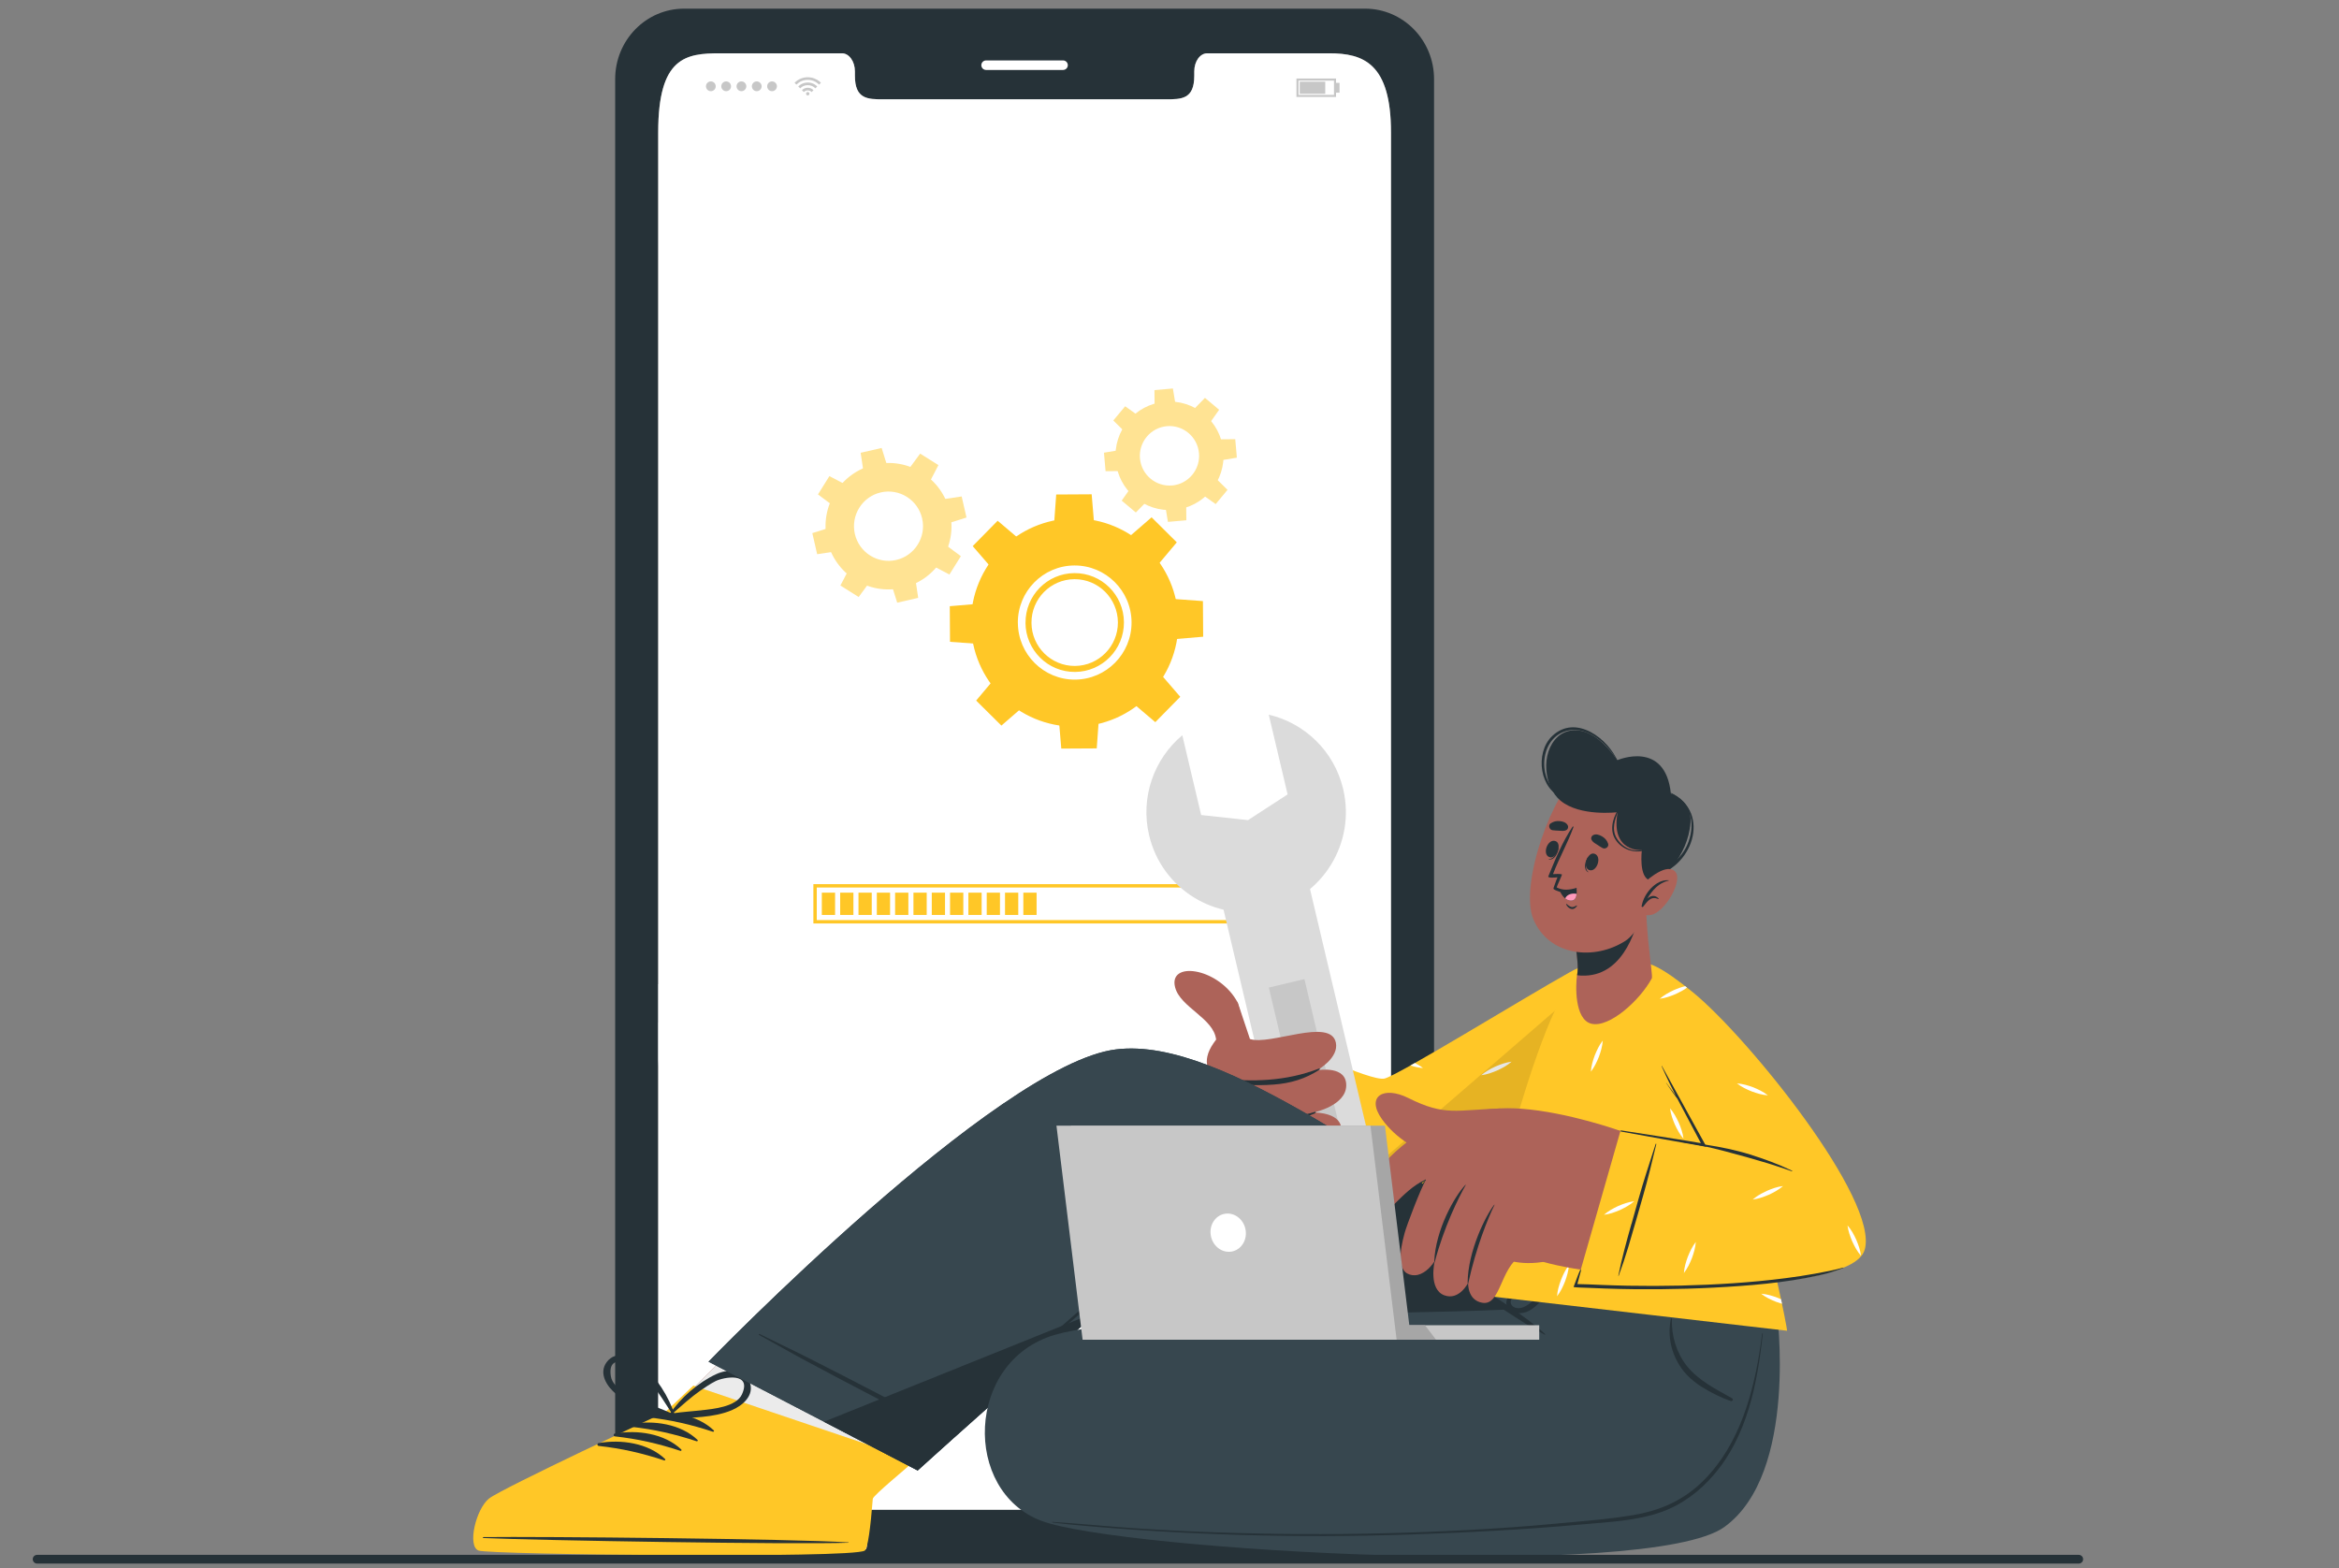 <svg width="346" height="232" viewBox="0 0 346 232" fill="none" xmlns="http://www.w3.org/2000/svg">
<rect x="0" y="0" width="346" height="232" fill="#808080" stroke="none"/>
<g clip-path="url(#clip0_7466_43704)">
<g clip-path="url(#clip1_7466_43704)">
<path d="M106.482 230.281H108.854L101.959 145.613H95.916L106.482 230.281Z" fill="#EBEBEB"/>
<path d="M95.916 145.613L96.625 151.278H102.418L101.959 145.613H95.916Z" fill="#C7C7C7"/>
<path d="M201.932 1.281H101.19C95.565 1.281 91 5.941 91 11.701V219.862C91 225.61 95.565 230.281 101.19 230.281H201.932C207.563 230.281 212.134 225.61 212.134 219.862V11.701C212.134 5.941 207.563 1.281 201.932 1.281ZM205.764 213.426C205.764 218.905 201.676 223.337 196.634 223.337H106.506C101.453 223.337 97.365 218.905 97.365 213.426V19.59C97.365 8.429 101.453 7.885 106.506 7.885H124.557C125.605 7.885 126.464 9.081 126.464 10.565V11.204C126.464 14.68 128.359 14.692 130.689 14.692H172.439C174.787 14.692 176.664 14.68 176.664 11.204V10.565C176.664 9.081 177.511 7.885 178.577 7.885H196.634C201.676 7.885 205.764 9.368 205.764 19.59V213.426Z" fill="#263238"/>
<path d="M157.255 10.349H145.867C145.48 10.349 145.164 10.032 145.164 9.643C145.164 9.255 145.48 8.938 145.867 8.938H157.255C157.643 8.938 157.959 9.255 157.959 9.643C157.959 10.032 157.643 10.349 157.255 10.349Z" fill="white"/>
<path d="M205.764 19.59V213.426C205.764 218.905 201.676 223.337 196.635 223.337H106.507C101.453 223.337 97.365 218.905 97.365 213.426V19.59C97.365 8.429 101.453 7.885 106.507 7.885H124.557C125.606 7.885 126.464 9.081 126.464 10.565V11.204C126.464 14.68 128.359 14.692 130.689 14.692H172.44C174.788 14.692 176.665 14.68 176.665 11.204V10.565C176.665 9.081 177.511 7.885 178.578 7.885H196.635C201.676 7.885 205.764 9.368 205.764 19.59Z" fill="white"/>
<path d="M121.44 12.239C121.381 12.299 121.321 12.353 121.268 12.413C121.232 12.448 121.202 12.478 121.166 12.514C120.696 12.06 120.141 11.815 119.486 11.815C118.83 11.815 118.276 12.06 117.805 12.514C117.775 12.484 117.746 12.448 117.71 12.419C117.65 12.359 117.597 12.305 117.537 12.245C117.537 12.245 117.543 12.233 117.549 12.233C117.621 12.167 117.692 12.102 117.77 12.036C117.924 11.904 118.097 11.796 118.282 11.707C118.497 11.599 118.723 11.521 118.955 11.479C119.069 11.461 119.182 11.45 119.295 11.432C119.331 11.432 119.581 11.432 119.593 11.432C119.671 11.432 119.748 11.444 119.825 11.45C120.04 11.473 120.243 11.521 120.445 11.599C120.588 11.653 120.731 11.719 120.862 11.796C121.005 11.88 121.137 11.97 121.262 12.078C121.327 12.132 121.387 12.191 121.446 12.245L121.44 12.239Z" fill="#C7C7C7"/>
<path d="M118.36 13.065C118.271 12.975 118.175 12.885 118.086 12.79C118.402 12.478 118.771 12.281 119.206 12.227C119.856 12.137 120.416 12.335 120.893 12.79C120.797 12.885 120.708 12.975 120.619 13.065C120.309 12.759 119.933 12.598 119.492 12.598C119.051 12.598 118.676 12.759 118.366 13.065H118.36Z" fill="#C7C7C7"/>
<path d="M120.337 13.339C120.248 13.429 120.152 13.525 120.063 13.615C119.902 13.459 119.711 13.375 119.485 13.375C119.259 13.375 119.068 13.459 118.907 13.615C118.818 13.525 118.722 13.429 118.633 13.339C119.068 12.879 119.854 12.843 120.337 13.339Z" fill="#C7C7C7"/>
<path d="M119.737 13.867C119.737 14.004 119.624 14.118 119.487 14.118C119.35 14.118 119.236 14.004 119.236 13.867C119.236 13.729 119.35 13.615 119.487 13.615C119.624 13.615 119.737 13.729 119.737 13.867Z" fill="#C7C7C7"/>
<path d="M104.432 12.766C104.432 12.365 104.753 12.042 105.153 12.042C105.552 12.042 105.874 12.365 105.874 12.766C105.874 13.166 105.552 13.489 105.153 13.489C104.753 13.489 104.432 13.166 104.432 12.766Z" fill="#C7C7C7"/>
<path d="M106.697 12.766C106.697 12.365 107.019 12.042 107.418 12.042C107.818 12.042 108.139 12.365 108.139 12.766C108.139 13.166 107.818 13.489 107.418 13.489C107.019 13.489 106.697 13.166 106.697 12.766Z" fill="#C7C7C7"/>
<path d="M108.955 12.766C108.955 12.365 109.277 12.042 109.676 12.042C110.075 12.042 110.397 12.365 110.397 12.766C110.397 13.166 110.075 13.489 109.676 13.489C109.277 13.489 108.955 13.166 108.955 12.766Z" fill="#C7C7C7"/>
<path d="M111.221 12.766C111.221 12.365 111.543 12.042 111.942 12.042C112.341 12.042 112.663 12.365 112.663 12.766C112.663 13.166 112.341 13.489 111.942 13.489C111.543 13.489 111.221 13.166 111.221 12.766Z" fill="#C7C7C7"/>
<path d="M113.484 12.766C113.484 12.365 113.806 12.042 114.205 12.042C114.605 12.042 114.927 12.365 114.927 12.766C114.927 13.166 114.605 13.489 114.205 13.489C113.806 13.489 113.484 13.166 113.484 12.766Z" fill="#C7C7C7"/>
<path d="M197.635 14.345H191.777V11.617H197.635V14.345ZM192.087 14.04H197.331V11.928H192.087V14.04Z" fill="#C7C7C7"/>
<path d="M196.038 12.084H192.266V13.878H196.038V12.084Z" fill="#C7C7C7"/>
<path d="M198.153 12.257H197.635V13.71H198.153V12.257Z" fill="#C7C7C7"/>
<path d="M111.172 212.863H110.642V215.31H109.652V214.065H107.9V215.31H106.911V212.863H106.381L108.776 210.381L111.172 212.863Z" fill="#EBEBEB"/>
<path d="M196.974 210.381H191.199V211.206H196.974V210.381Z" fill="#EBEBEB"/>
<path d="M196.974 212.427H191.199V213.258H196.974V212.427Z" fill="#EBEBEB"/>
<path d="M196.974 214.479H191.199V215.31H196.974V214.479Z" fill="#EBEBEB"/>
<path d="M153.375 212.929L151.731 214.688L150.092 212.929L150.378 212.654L151.731 214.108L153.083 212.654L153.375 212.929Z" fill="#EBEBEB"/>
<path d="M151.732 216.506C150.087 216.506 148.746 215.16 148.746 213.509C148.746 211.859 150.087 210.513 151.732 210.513C153.376 210.513 154.717 211.859 154.717 213.509C154.717 215.16 153.376 216.506 151.732 216.506ZM151.732 210.913C150.301 210.913 149.145 212.08 149.145 213.509C149.145 214.939 150.307 216.105 151.732 216.105C153.156 216.105 154.318 214.939 154.318 213.509C154.318 212.08 153.156 210.913 151.732 210.913Z" fill="#EBEBEB"/>
<path d="M159.02 99.401C163.042 99.377 166.278 96.088 166.26 92.05C166.237 88.007 162.959 84.759 158.937 84.783C154.92 84.806 151.684 88.096 151.708 92.134C151.732 96.165 155.009 99.425 159.026 99.401H159.02ZM152.584 92.134C152.56 88.587 155.409 85.698 158.937 85.68C162.464 85.662 165.343 88.515 165.367 92.062C165.384 95.603 162.542 98.492 159.008 98.516C155.48 98.534 152.602 95.681 152.584 92.14V92.134ZM159.02 99.401C163.042 99.377 166.278 96.088 166.26 92.05C166.237 88.007 162.959 84.759 158.937 84.783C154.92 84.806 151.684 88.096 151.708 92.134C151.732 96.165 155.009 99.425 159.026 99.401H159.02ZM152.584 92.134C152.56 88.587 155.409 85.698 158.937 85.68C162.464 85.662 165.343 88.515 165.367 92.062C165.384 95.603 162.542 98.492 159.008 98.516C155.48 98.534 152.602 95.681 152.584 92.14V92.134ZM159.02 99.401C163.042 99.377 166.278 96.088 166.26 92.05C166.237 88.007 162.959 84.759 158.937 84.783C154.92 84.806 151.684 88.096 151.708 92.134C151.732 96.165 155.009 99.425 159.026 99.401H159.02ZM152.584 92.134C152.56 88.587 155.409 85.698 158.937 85.68C162.464 85.662 165.343 88.515 165.367 92.062C165.384 95.603 162.542 98.492 159.008 98.516C155.48 98.534 152.602 95.681 152.584 92.14V92.134ZM159.062 107.494C167.542 107.44 174.365 100.502 174.317 92.002C174.264 83.497 167.357 76.642 158.883 76.69C150.415 76.743 143.579 83.676 143.633 92.182C143.681 100.681 150.594 107.542 159.062 107.494ZM150.564 92.146C150.534 87.486 154.282 83.676 158.925 83.652C163.561 83.622 167.357 87.391 167.387 92.044C167.417 96.704 163.662 100.508 159.026 100.538C154.39 100.562 150.594 96.799 150.57 92.146H150.564ZM151.696 92.134C151.72 96.165 154.997 99.425 159.014 99.401C163.037 99.377 166.272 96.088 166.255 92.05C166.231 88.007 162.953 84.759 158.931 84.783C154.914 84.806 151.678 88.096 151.702 92.134H151.696ZM152.584 92.134C152.56 88.587 155.409 85.698 158.937 85.68C162.464 85.662 165.343 88.515 165.367 92.062C165.384 95.603 162.542 98.492 159.008 98.516C155.48 98.534 152.602 95.681 152.584 92.14V92.134ZM159.02 99.401C163.042 99.377 166.278 96.088 166.26 92.05C166.237 88.007 162.959 84.759 158.937 84.783C154.92 84.806 151.684 88.096 151.708 92.134C151.732 96.165 155.009 99.425 159.026 99.401H159.02ZM152.584 92.134C152.56 88.587 155.409 85.698 158.937 85.68C162.464 85.662 165.343 88.515 165.367 92.062C165.384 95.603 162.542 98.492 159.008 98.516C155.48 98.534 152.602 95.681 152.584 92.14V92.134ZM159.02 99.401C163.042 99.377 166.278 96.088 166.26 92.05C166.237 88.007 162.959 84.759 158.937 84.783C154.92 84.806 151.684 88.096 151.708 92.134C151.732 96.165 155.009 99.425 159.026 99.401H159.02ZM152.584 92.134C152.56 88.587 155.409 85.698 158.937 85.68C162.464 85.662 165.343 88.515 165.367 92.062C165.384 95.603 162.542 98.492 159.008 98.516C155.48 98.534 152.602 95.681 152.584 92.14V92.134Z" fill="#FFC727"/>
<path d="M155.938 77.347L161.837 77.311L161.486 73.124L156.241 73.154L155.938 77.347Z" fill="#FFC727"/>
<path d="M167.178 79.28L171.379 83.443L174.079 80.231L170.348 76.528L167.178 79.28Z" fill="#FFC727"/>
<path d="M173.768 88.616L173.803 94.544L177.981 94.191L177.945 88.921L173.768 88.616Z" fill="#FFC727"/>
<path d="M171.849 99.903L167.701 104.114L170.901 106.83L174.59 103.079L171.849 99.903Z" fill="#FFC727"/>
<path d="M162.54 106.519L156.641 106.554L156.992 110.741L162.236 110.712L162.54 106.519Z" fill="#FFC727"/>
<path d="M151.301 104.587L147.1 100.424L144.4 103.636L148.131 107.338L151.301 104.587Z" fill="#FFC727"/>
<path d="M144.711 95.25L144.675 89.322L140.498 89.675L140.534 94.945L144.711 95.25Z" fill="#FFC727"/>
<path d="M146.63 83.963L150.778 79.752L147.577 77.036L143.889 80.787L146.63 83.963Z" fill="#FFC727"/>
<g opacity="0.5">
<path d="M140.515 75.75C139.365 70.714 134.365 67.568 129.347 68.728C124.336 69.882 121.201 74.901 122.357 79.937C123.507 84.968 128.507 88.114 133.519 86.96C138.536 85.799 141.665 80.781 140.515 75.75ZM132.577 82.838C129.836 83.472 127.089 81.744 126.457 78.992C125.825 76.235 127.548 73.477 130.289 72.843C133.036 72.215 135.783 73.938 136.409 76.695C137.041 79.453 135.318 82.204 132.577 82.838Z" fill="#FFC727"/>
<path d="M127.69 69.505L131.176 68.704L130.419 66.269L127.314 66.981L127.69 69.505Z" fill="#FFC727"/>
<path d="M134.604 69.158L137.643 71.066L138.817 68.805L136.117 67.106L134.604 69.158Z" fill="#FFC727"/>
<path d="M139.74 73.818L140.545 77.323L142.97 76.558L142.255 73.441L139.74 73.818Z" fill="#FFC727"/>
<path d="M140.092 80.757L138.191 83.807L140.444 84.992L142.136 82.276L140.092 80.757Z" fill="#FFC727"/>
<path d="M135.449 85.913L131.957 86.721L132.72 89.155L135.825 88.443L135.449 85.913Z" fill="#FFC727"/>
<path d="M128.532 86.266L125.498 84.357L124.318 86.618L127.018 88.317L128.532 86.266Z" fill="#FFC727"/>
<path d="M123.394 81.606L122.595 78.101L120.164 78.866L120.879 81.983L123.394 81.606Z" fill="#FFC727"/>
<path d="M123.042 74.668L124.949 71.617L122.69 70.433L120.998 73.142L123.042 74.668Z" fill="#FFC727"/>
</g>
<g opacity="0.5">
<path d="M180.967 66.724C180.58 62.304 176.7 59.038 172.296 59.433C167.899 59.822 164.645 63.715 165.038 68.136C165.425 72.55 169.305 75.816 173.703 75.427C178.107 75.032 181.355 71.138 180.967 66.724ZM173.387 71.814C170.979 72.03 168.846 70.235 168.632 67.819C168.417 65.402 170.205 63.261 172.612 63.045C175.02 62.836 177.153 64.625 177.362 67.047C177.576 69.464 175.789 71.605 173.381 71.82L173.387 71.814Z" fill="#FFC727"/>
<path d="M170.795 59.905L173.858 59.63L173.501 57.471L170.777 57.71L170.795 59.905Z" fill="#FFC727"/>
<path d="M176.719 60.42L179.079 62.405L180.342 60.617L178.244 58.858L176.719 60.42Z" fill="#FFC727"/>
<path d="M180.539 64.99L180.813 68.064L182.964 67.705L182.726 64.972L180.539 64.99Z" fill="#FFC727"/>
<path d="M180.027 70.935L178.049 73.303L179.831 74.571L181.583 72.466L180.027 70.935Z" fill="#FFC727"/>
<path d="M175.473 74.769L172.41 75.045L172.768 77.204L175.491 76.965L175.473 74.769Z" fill="#FFC727"/>
<path d="M169.551 74.254L167.191 72.269L165.928 74.057L168.019 75.816L169.551 74.254Z" fill="#FFC727"/>
<path d="M165.73 69.685L165.456 66.61L163.305 66.969L163.543 69.703L165.73 69.685Z" fill="#FFC727"/>
<path d="M166.243 63.739L168.221 61.371L166.44 60.102L164.688 62.202L166.243 63.739Z" fill="#FFC727"/>
</g>
<path d="M182.565 131.043H120.57V136.36H182.565V131.043Z" stroke="#FFC727" stroke-width="0.5" stroke-miterlimit="10"/>
<path d="M123.531 132.054H121.57V135.349H123.531V132.054Z" fill="#FFC727"/>
<path d="M126.244 132.054H124.283V135.349H126.244V132.054Z" fill="#FFC727"/>
<path d="M128.955 132.054H126.994V135.349H128.955V132.054Z" fill="#FFC727"/>
<path d="M131.666 132.054H129.705V135.349H131.666V132.054Z" fill="#FFC727"/>
<path d="M134.371 132.054H132.41V135.349H134.371V132.054Z" fill="#FFC727"/>
<path d="M137.084 132.054H135.123V135.349H137.084V132.054Z" fill="#FFC727"/>
<path d="M139.795 132.054H137.834V135.349H139.795V132.054Z" fill="#FFC727"/>
<path d="M142.5 132.054H140.539V135.349H142.5V132.054Z" fill="#FFC727"/>
<path d="M145.211 132.054H143.25V135.349H145.211V132.054Z" fill="#FFC727"/>
<path d="M147.923 132.054H145.963V135.349H147.923V132.054Z" fill="#FFC727"/>
<path d="M150.629 132.054H148.668V135.349H150.629V132.054Z" fill="#FFC727"/>
<path d="M153.34 132.054H151.379V135.349H153.34V132.054Z" fill="#FFC727"/>
<path d="M237.436 149.31C228.247 165.035 213.819 179.086 209.994 180.515C205.828 182.071 190.304 177.297 182.581 174.504C180.054 173.589 185.221 155.722 187.944 154.801C190.668 153.88 202.705 161.213 205.602 160.501C206.513 160.28 222.544 150.895 231.34 144.986C239.54 139.477 240.225 144.537 237.436 149.31Z" fill="#AD6359"/>
<path d="M183.709 177.806L190.675 154.263C190.675 154.263 202.791 160.017 204.799 159.556C206.807 159.096 225.394 147.629 232.164 143.849C238.928 140.069 244.053 142.473 235.459 154.311C226.181 167.087 215.424 179.289 211.217 181.012C205.681 183.279 183.709 177.806 183.709 177.806Z" fill="#FFC727"/>
<path d="M209.995 169.546C209.709 170.318 209.471 171.113 209.411 171.968C209.942 171.287 210.287 170.545 210.591 169.779C210.871 169.008 211.116 168.224 211.169 167.363C210.651 168.045 210.299 168.786 209.995 169.546ZM209.298 157.254C209.077 157.38 208.857 157.499 208.648 157.619C209.244 157.81 209.852 157.954 210.496 158.002C210.114 157.703 209.709 157.463 209.298 157.254ZM199.203 176.766C198.44 176.472 197.654 176.239 196.795 176.173C197.475 176.706 198.214 177.059 198.977 177.364C199.745 177.645 200.526 177.884 201.384 177.944C200.705 177.418 199.966 177.071 199.203 176.766ZM196.271 163.008C195.919 162.266 195.538 161.537 194.978 160.891C195.085 161.74 195.353 162.512 195.681 163.271C196.027 164.019 196.414 164.749 196.974 165.389C196.873 164.539 196.587 163.762 196.271 163.008ZM221.228 157.768C220.489 158.109 219.762 158.498 219.113 159.06C219.965 158.953 220.74 158.672 221.491 158.349C222.23 158.008 222.957 157.625 223.606 157.057C222.754 157.164 221.985 157.445 221.228 157.768ZM186.033 169.947L185.812 170.694C186.45 170.389 187.07 170.036 187.63 169.546C187.07 169.618 186.545 169.761 186.033 169.947Z" fill="white"/>
<path d="M189.394 177.328C189.757 176.544 189.948 175.653 190.216 174.827C190.455 174.08 190.711 173.338 190.937 172.59C191.444 170.957 191.956 169.324 192.451 167.685C192.946 166.052 193.446 164.426 193.929 162.787C194.406 161.16 194.936 159.539 195.323 157.888C195.341 157.822 195.24 157.798 195.216 157.852C194.513 159.401 193.971 161.022 193.411 162.625C192.856 164.204 192.35 165.801 191.855 167.404C191.355 169.037 190.902 170.682 190.461 172.327C190.252 173.123 190.067 173.924 189.877 174.726C189.68 175.569 189.388 176.442 189.311 177.304C189.311 177.351 189.37 177.375 189.394 177.328Z" fill="#263238"/>
<path opacity="0.1" d="M194.619 180.127C200.99 181.275 208.332 182.196 211.216 181.012C215.423 179.289 226.18 167.099 235.458 154.311C240.917 146.786 240.839 143.078 238.319 142.336L194.613 180.121L194.619 180.127Z" fill="black"/>
<path d="M198.69 116.724C197.355 111.071 192.951 106.956 187.683 105.724L190.472 117.519L184.614 121.323L177.683 120.57L174.894 108.768C170.729 112.255 168.649 117.92 169.984 123.566C171.861 131.522 179.817 136.444 187.743 134.554C195.668 132.67 200.573 124.679 198.69 116.73V116.724Z" fill="#DBDBDB"/>
<path d="M189.549 206.379C190.884 212.032 195.288 216.147 200.556 217.379L197.767 205.584L203.625 201.78L210.555 202.533L213.344 214.335C217.51 210.847 219.59 205.183 218.255 199.536C216.378 191.581 208.422 186.658 200.496 188.549C192.57 190.433 187.666 198.424 189.549 206.373V206.379Z" fill="#DBDBDB"/>
<path d="M191.85 123.334L179.059 126.381L195.628 196.463L208.419 193.416L191.85 123.334Z" fill="#DBDBDB"/>
<path d="M192.96 144.839L187.695 146.093L194.519 174.953L199.784 173.699L192.96 144.839Z" fill="#C7C7C7"/>
<path d="M195.276 173.577C196.498 171.298 193.119 171.155 193.119 171.155C193.119 171.155 198.029 170.18 198.381 167.339C198.714 164.599 194.626 164.575 194.334 164.569C194.591 164.515 199.084 163.504 199.144 160.609C199.209 157.607 195.103 158.289 194.835 158.33C195.061 158.205 198.059 156.458 197.612 154.251C196.837 150.459 187.857 154.718 184.901 153.701L183.048 148.168C182.797 149.269 182.672 150.381 181.2 152.17C179.824 153.838 178.894 154.945 178.602 156.273C178.125 158.45 179.877 159.407 179.877 159.407C179.877 159.407 177.321 160.394 177.201 162.667C177.142 163.833 178.954 164.97 178.954 164.97C178.954 164.97 176.939 165.843 176.957 167.877C176.969 169.498 178.781 170.383 178.781 170.383C178.781 170.383 177.237 172.124 177.78 173.775C178.87 177.106 192.642 178.452 195.264 173.571L195.276 173.577Z" fill="#AD6359"/>
<path d="M184.285 152.504L183.076 148.293C182.998 148.15 182.915 148 182.831 147.863C179.905 143.089 172.808 142.18 173.833 146.068C174.607 149.029 179.536 150.626 179.893 153.772H179.899L184.285 152.504Z" fill="#AD6359"/>
<path d="M179.054 170.575C179.006 170.569 178.988 170.628 179.036 170.646C183.458 172.196 188.791 172.543 193.302 171.191C193.451 171.149 193.445 170.886 193.273 170.904C188.35 171.406 183.946 171.46 179.054 170.581V170.575Z" fill="#263238"/>
<path d="M178.886 165C178.833 164.988 178.815 165.078 178.868 165.096C183.433 166.669 189.452 166.89 194.47 164.719C194.643 164.647 194.72 164.402 194.517 164.474C191.067 165.67 183.284 165.814 178.88 165H178.886Z" fill="#263238"/>
<path d="M195.139 158.067C190.246 159.969 185.234 160.101 180.068 159.497C180.002 159.491 179.996 159.586 180.05 159.604C182.493 160.591 185.83 160.633 188.423 160.442C190.908 160.262 193.113 159.598 195.198 158.234C195.282 158.181 195.234 158.025 195.133 158.061L195.139 158.067Z" fill="#263238"/>
<path d="M74.267 228.69C75.995 229.354 126.148 230.269 128.109 229.145C128.323 229.019 128.264 226.794 129.003 221.052C129.039 220.777 130.183 219.712 131.971 218.211C138.681 212.564 154.437 200.673 154.437 200.673L129.408 178.847L105.154 202.778L98.843 208.999C98.843 208.999 78.349 220.107 76.323 221.572C74.309 223.044 72.539 228.032 74.267 228.696V228.69Z" fill="#AD6359"/>
<path d="M74.266 228.69C75.994 229.36 126.147 230.275 128.108 229.151C128.322 229.025 128.263 226.806 129.002 221.052C129.037 220.777 130.182 219.718 131.969 218.205C134.299 216.243 135.408 215.346 138.882 212.636L107.06 200.895L105.153 202.779L98.848 208.999C98.848 208.999 78.354 220.101 76.328 221.572C74.313 223.044 72.538 228.026 74.266 228.69Z" fill="#EBEBEB"/>
<path d="M70.81 229.384C72.55 229.994 125.987 230.58 127.911 229.39C128.364 229.109 128.776 225.998 129.109 221.728C129.151 221.195 134.562 216.847 135.307 216.045L102.561 204.974L98.425 208.88C98.425 208.88 74.326 220.137 72.359 221.668C70.398 223.199 69.07 228.774 70.81 229.384Z" fill="#FFC727"/>
<path d="M71.548 227.386C79.945 227.279 117.184 227.638 125.491 228.17C125.557 228.17 125.557 228.218 125.491 228.224C117.172 228.511 79.939 227.883 71.548 227.524C71.369 227.518 71.375 227.386 71.548 227.386Z" fill="#263238"/>
<path d="M95.756 209.239C99.063 208.659 103.098 209.215 105.595 211.608C105.69 211.703 105.559 211.835 105.452 211.799C102.204 210.728 99.171 210.035 95.762 209.658C95.523 209.634 95.517 209.281 95.756 209.239Z" fill="#263238"/>
<path d="M93.354 210.65C96.661 210.07 100.695 210.626 103.192 213.019C103.288 213.115 103.157 213.246 103.049 213.21C99.802 212.14 96.768 211.446 93.359 211.069C93.121 211.045 93.115 210.692 93.354 210.65Z" fill="#263238"/>
<path d="M90.951 212.068C94.259 211.488 98.293 212.044 100.79 214.437C100.885 214.533 100.754 214.664 100.647 214.628C97.399 213.558 94.366 212.864 90.957 212.487C90.719 212.463 90.713 212.11 90.951 212.068Z" fill="#263238"/>
<path d="M88.551 213.479C91.858 212.899 95.893 213.455 98.39 215.848C98.485 215.944 98.354 216.075 98.247 216.039C94.999 214.969 91.966 214.275 88.557 213.898C88.318 213.874 88.312 213.521 88.551 213.479Z" fill="#263238"/>
<path d="M91.167 206.242C93.48 208.091 96.513 208.874 99.23 209.921C99.51 210.029 99.743 209.765 99.755 209.514C99.808 209.502 99.856 209.466 99.832 209.395C98.962 206.613 97.043 203.652 94.832 201.738C93.468 200.56 91.06 199.723 89.743 201.505C88.498 203.186 89.815 205.166 91.167 206.242ZM90.357 203.563C89.815 199.92 93.688 201.876 94.659 202.785C95.285 203.371 95.851 204.041 96.388 204.705C97.514 206.093 98.426 207.618 99.403 209.113C98.098 208.515 96.757 208.037 95.434 207.492C93.855 206.84 90.655 205.578 90.357 203.569V203.563Z" fill="#263238"/>
<path d="M110.915 204.465C110.14 202.39 107.595 202.521 105.957 203.275C103.305 204.495 100.641 206.804 99.038 209.232C98.996 209.292 99.032 209.346 99.08 209.37C99.02 209.615 99.169 209.932 99.467 209.908C102.363 209.663 105.492 209.759 108.227 208.622C109.824 207.958 111.642 206.433 110.909 204.465H110.915ZM103.787 208.628C102.363 208.784 100.945 208.868 99.527 209.077C100.879 207.916 102.178 206.708 103.644 205.685C104.348 205.201 105.075 204.71 105.837 204.322C107.023 203.717 111.278 202.916 109.753 206.272C108.912 208.12 105.486 208.437 103.787 208.622V208.628Z" fill="#263238"/>
<path d="M104.807 201.439L135.747 217.529C135.747 217.529 167.975 188.244 170.931 188.029C173.797 187.819 217.246 217.344 239.075 217.434C261.684 217.529 262.829 193.753 262.829 193.753L229.844 186.151C206.067 174.391 181.306 153.265 165.108 155.239C147.517 157.38 104.807 201.439 104.807 201.439Z" fill="#37474F"/>
<path d="M104.807 201.439L135.747 217.529C135.747 217.529 167.975 188.244 170.931 188.029C173.797 187.819 217.246 217.344 239.075 217.434C261.684 217.529 262.829 193.753 262.829 193.753L229.844 186.151C206.067 174.391 181.306 153.265 165.108 155.239C147.517 157.38 104.807 201.439 104.807 201.439Z" fill="#37474F"/>
<path d="M112.365 197.342C117.585 199.932 116.125 199.118 121.315 201.768C123.86 203.066 136.649 209.544 138.824 211.147C138.871 211.183 138.824 211.267 138.77 211.249C136.214 210.387 123.562 203.634 121.047 202.294C115.898 199.555 117.406 200.285 112.293 197.491C112.198 197.438 112.269 197.3 112.365 197.348V197.342Z" fill="#263238"/>
<path d="M141.224 210.112C147.272 204.758 167.093 187.334 167.891 186.682C168.541 186.162 169.19 185.48 169.953 185.127C170.603 184.828 171.24 184.99 171.86 185.283C172.778 185.713 173.672 186.18 174.584 186.629C176.371 187.502 178.159 188.381 179.947 189.254C186.878 192.652 193.772 196.133 200.757 199.417C207.473 202.575 212.27 205.548 219.284 207.976C226.262 210.393 233.473 212.229 240.803 213.126C241.709 213.234 242.615 213.33 243.52 213.42C243.586 213.426 243.586 213.527 243.52 213.521C236.316 213.168 229.224 211.691 222.341 209.568C215.393 207.42 210.673 204.639 204.076 201.588C197.235 198.43 190.495 195.051 183.749 191.683C180.191 189.906 176.64 188.112 173.064 186.359C172.254 185.959 171.103 185.097 170.18 185.528C169.78 185.713 169.447 186.036 169.113 186.318C168.72 186.647 168.32 186.976 167.927 187.311C166.396 188.591 142.106 209.591 141.307 210.196C141.247 210.243 141.164 210.16 141.224 210.112Z" fill="#263238"/>
<path d="M121.881 210.321L162.839 193.83C152.374 202.419 135.742 217.529 135.742 217.529L121.881 210.321Z" fill="#263238"/>
<path d="M262.823 193.753C262.823 193.753 261.679 217.529 239.069 217.434C220.095 217.356 184.775 195.033 173.988 189.339L209.958 174.852C216.526 178.877 223.224 182.873 229.845 186.151L262.823 193.753Z" fill="#263238"/>
<path d="M262.823 193.752C262.823 193.752 266.118 217.953 255.064 225.903C244.009 233.858 165.77 229.372 154.066 224.987C142.356 220.609 142.833 201.355 156.015 197.473C168.553 193.782 221.185 194.051 222.502 193.585C222.83 193.471 217.979 190.247 218.009 190.068L228.592 184.026L262.828 193.746L262.823 193.752Z" fill="#37474F"/>
<path d="M247.174 195.081C247.191 194.991 247.334 195.027 247.328 195.111C247.209 197.533 247.996 200.123 249.498 202.031C251.226 204.22 253.854 205.518 256.232 206.858C256.458 206.99 256.267 207.349 256.029 207.265C254.569 206.751 253.139 206.039 251.822 205.219C250.624 204.472 249.527 203.55 248.711 202.384C247.215 200.231 246.631 197.659 247.174 195.081Z" fill="#263238"/>
<path d="M223.462 191.366C224.034 190.697 224.654 190.063 225.25 189.411C226.656 187.873 228.075 186.324 229.541 184.847C229.678 184.709 229.928 184.924 229.803 185.08C228.802 186.276 227.753 187.431 226.716 188.597C226.185 189.195 225.649 189.787 225.113 190.38C224.612 190.93 223.998 191.474 223.617 192.12C223.218 192.79 223.677 193.4 224.38 193.508C225.011 193.604 225.613 193.304 226.114 192.952C227.258 192.15 228.182 190.972 229.147 189.973C229.737 189.363 230.327 188.753 230.929 188.148C231.567 187.508 232.246 186.904 232.878 186.264C232.919 186.222 232.991 186.288 232.955 186.33C232.395 187.036 231.871 187.778 231.304 188.483C230.744 189.189 230.172 189.889 229.594 190.583C229.046 191.241 228.48 191.881 227.896 192.509C227.401 193.041 226.847 193.556 226.197 193.903C225.154 194.459 223.385 194.507 222.902 193.167C222.664 192.503 223.027 191.857 223.45 191.366H223.462Z" fill="#263238"/>
<path d="M155.688 225.137C159.776 225.394 163.853 225.813 167.935 226.082C171.987 226.351 176.045 226.555 180.103 226.692C188.256 226.973 196.414 227.027 204.572 226.824C212.814 226.62 221.711 226.19 229.923 225.418C233.85 225.047 237.831 224.772 241.728 224.108C245.244 223.51 248.462 222.2 251.186 219.778C256.698 214.867 259.088 207.39 260.25 200.2C260.405 199.237 260.542 198.268 260.661 197.299C260.667 197.234 260.768 197.24 260.762 197.305C259.958 204.698 258.474 212.373 253.563 218.121C251.442 220.609 248.79 222.607 245.739 223.684C242.02 224.994 237.95 225.155 234.065 225.508C225.823 226.262 216.89 226.728 208.619 227.003C200.299 227.278 191.968 227.314 183.643 227.069C175.324 226.824 167.005 226.339 158.716 225.562C157.703 225.466 156.695 225.364 155.688 225.227C155.629 225.221 155.635 225.131 155.694 225.131L155.688 225.137Z" fill="#263238"/>
<path d="M182.863 194.751C185.455 194.488 188.041 194.231 190.64 194.076C193.268 193.92 195.896 193.8 198.524 193.693C203.72 193.483 208.929 193.316 214.137 193.304C217.093 193.298 220.043 193.412 222.992 193.579C223.088 193.579 223.076 193.723 222.981 193.723C217.766 193.962 212.558 194.064 207.343 194.177C202.141 194.291 196.939 194.518 191.736 194.787C188.786 194.937 185.836 195.027 182.887 195.134C182.672 195.14 182.642 194.769 182.863 194.751Z" fill="#263238"/>
<path d="M217.408 189.781C219.458 190.738 221.365 191.959 223.224 193.251C225.059 194.525 226.931 195.847 228.57 197.366C228.617 197.408 228.546 197.468 228.504 197.444C226.525 196.415 224.63 195.153 222.753 193.944C220.87 192.73 218.999 191.492 217.271 190.056C217.152 189.955 217.235 189.704 217.408 189.787V189.781Z" fill="#263238"/>
<path d="M218.349 191.527L264.36 196.863C264.36 195.912 255.213 149.442 243.324 142.222C241.042 140.834 236.948 140.918 233.295 144.268C226.668 150.351 217.747 190.905 218.343 191.527H218.349Z" fill="#FFC727"/>
<path d="M247.562 146.493C246.846 146.828 246.143 147.211 245.523 147.75C246.37 147.642 247.144 147.367 247.895 147.044L247.931 147.026C247.806 146.84 247.687 146.667 247.562 146.493ZM239.373 178.41C238.629 178.757 237.908 179.146 237.264 179.708C238.11 179.607 238.885 179.326 239.636 179.003C240.375 178.656 241.102 178.267 241.751 177.705C240.899 177.806 240.13 178.087 239.373 178.41ZM259.772 177.059C259.605 177.178 259.432 177.31 259.271 177.453C259.468 177.429 259.659 177.394 259.85 177.352C259.826 177.256 259.802 177.154 259.772 177.059ZM220.477 180.396C220.477 180.396 220.471 180.396 220.471 180.384C220.393 180.725 220.316 181.054 220.238 181.383C220.5 181.874 220.804 182.346 221.18 182.777C221.079 181.928 220.798 181.15 220.477 180.396ZM248.33 166.071C247.985 165.323 247.597 164.599 247.043 163.947C247.144 164.803 247.424 165.574 247.746 166.334C248.092 167.076 248.473 167.805 249.033 168.451C248.932 167.602 248.652 166.824 248.33 166.071ZM237.169 141.888C237.127 141.9 237.091 141.912 237.055 141.93C237.103 141.989 237.151 142.049 237.204 142.109C237.204 142.037 237.186 141.959 237.169 141.888ZM229.952 169.372C229.189 169.079 228.402 168.846 227.544 168.78C228.224 169.313 228.963 169.666 229.725 169.971C230.494 170.252 231.275 170.491 232.133 170.551C231.454 170.024 230.715 169.678 229.952 169.372ZM263.461 192.198C263.282 192.12 263.103 192.042 262.925 191.97C262.156 191.689 261.375 191.444 260.523 191.384C261.19 191.917 261.935 192.263 262.698 192.569C262.996 192.682 263.3 192.784 263.604 192.874C263.562 192.658 263.514 192.431 263.461 192.198ZM249.677 185.905C249.391 186.677 249.153 187.466 249.093 188.322C249.617 187.646 249.969 186.898 250.273 186.138C250.559 185.367 250.791 184.583 250.857 183.722C250.327 184.404 249.981 185.146 249.677 185.905ZM230.911 189.345C230.625 190.116 230.387 190.9 230.327 191.761C230.858 191.079 231.203 190.337 231.507 189.572C231.787 188.8 232.032 188.011 232.085 187.155C231.567 187.831 231.215 188.573 230.911 189.345ZM235.911 156.118C235.625 156.889 235.387 157.679 235.333 158.54C235.852 157.858 236.203 157.11 236.513 156.351C236.793 155.579 237.032 154.79 237.091 153.934C236.561 154.616 236.221 155.358 235.911 156.118Z" fill="white"/>
<path d="M248.366 145.56C256.918 152.163 279.45 178.847 274.736 185.181C269.992 191.557 237.741 189.404 228.325 186.682C225.524 185.875 232.711 167.978 235.703 167.093C238.194 166.357 252.168 170.162 252.418 169.348C252.704 168.427 249.606 162.511 244.612 151.703C238.855 139.237 244.582 142.647 248.36 145.56H248.366Z" fill="#AD6359"/>
<path d="M221.937 163.989C215.477 164.157 213.844 165.192 208.32 162.428C204.697 160.616 201.985 162.159 204.446 165.586C208.475 171.197 216.853 172.74 219.911 172.435L221.937 163.989Z" fill="#AD6359"/>
<path d="M239.707 167.302C239.707 167.302 231.96 164.527 225.065 164.019C220.292 163.666 209.827 164.066 201.693 175.85C199.762 178.643 198.987 183.997 203.79 180.581C207.199 178.153 208.635 175.581 210.876 174.534C210.876 174.534 210.697 181.461 213.558 183.291C214.839 184.11 218.385 186.258 221.382 187.538C221.382 187.538 221.835 186.958 222.306 186.138C222.306 186.138 225.142 187.592 229.826 186.347L239.707 167.29V167.302Z" fill="#AD6359"/>
<path d="M220.458 164.414C218.456 165.927 214.26 169.205 211.757 173.081C208.98 177.388 204.779 186.438 207.973 188.465C210.309 189.949 212.216 186.635 212.216 186.635C212.216 186.635 211.269 190.744 213.67 191.624C215.863 192.425 217.18 189.769 217.18 189.769C217.18 189.769 217.031 192.359 219.29 192.724C222.007 193.161 221.876 187.658 225.005 185.714C225.708 185.277 220.452 164.414 220.452 164.414H220.458Z" fill="#AD6359"/>
<path d="M216.782 175.27C215.132 177.004 212.385 181.903 212.164 186.545C212.164 186.652 212.236 186.712 212.259 186.616C213.582 181.556 215.775 177.124 216.824 175.299C216.836 175.276 216.8 175.252 216.782 175.276V175.27Z" fill="#263238"/>
<path d="M221.037 178.213C219.761 179.858 217.157 185.032 217.098 189.745C217.098 189.853 217.175 189.907 217.199 189.811C218.361 184.47 220.149 180.127 221.078 178.243C221.09 178.219 221.055 178.195 221.037 178.219V178.213Z" fill="#263238"/>
<path d="M210.871 174.492C208.916 175.443 207.742 176.675 206.205 178.177C205.442 178.918 204.673 179.648 203.833 180.3C203.07 180.892 201.95 181.79 200.937 181.221C200.377 180.91 200.263 180.187 200.281 179.6C200.299 178.942 200.734 177.656 201.026 177.064C201.038 177.034 200.99 177.004 200.972 177.04C200.704 177.573 200.192 178.751 200.079 179.337C199.977 179.87 199.93 180.474 200.156 180.982C200.645 182.071 202.009 181.999 202.903 181.526C203.44 181.245 203.928 180.856 204.393 180.474C204.846 180.103 205.275 179.714 205.698 179.307C206.568 178.482 207.385 177.609 208.249 176.771C209.19 175.856 209.87 175.365 210.907 174.564C210.942 174.534 210.907 174.48 210.865 174.498L210.871 174.492Z" fill="#263238"/>
<path d="M207.76 182.472C208.099 181.204 210.173 175.826 210.918 174.534C210.936 174.499 210.894 174.469 210.871 174.499C209.518 176.293 207.611 180.773 207.223 182.167C206.842 183.549 206.431 185.301 206.663 186.731C207.021 188.89 208.511 189.057 209.059 189.075C209.708 189.099 210.322 188.86 210.841 188.471C211.413 188.041 211.913 187.263 212.241 186.629C212.259 186.593 212.211 186.563 212.194 186.593C211.592 187.568 210.489 188.609 209.297 188.651C208.779 188.669 208.231 188.519 207.849 188.154C207.402 187.718 207.265 187.072 207.218 186.473C207.11 185.116 207.414 183.764 207.766 182.46L207.76 182.472Z" fill="#263238"/>
<path d="M239.708 167.303L233.225 189.961C233.225 189.961 273.587 192.269 275.827 184.912C278.062 177.555 258.563 153.456 250.477 146.834C241.103 139.166 240.596 142.384 243.653 150.058C246.847 158.091 252.348 169.558 252.348 169.558L239.714 167.297L239.708 167.303Z" fill="#FFC727"/>
<path d="M249.677 185.905C249.391 186.676 249.152 187.466 249.093 188.321C249.617 187.645 249.969 186.898 250.273 186.138C250.559 185.366 250.791 184.583 250.857 183.722C250.326 184.403 249.981 185.145 249.677 185.905ZM259.349 160.848C258.58 160.567 257.787 160.328 256.941 160.268C257.615 160.801 258.354 161.147 259.116 161.453C259.885 161.734 260.666 161.979 261.524 162.039C260.85 161.506 260.106 161.159 259.349 160.848ZM274.587 183.393C274.247 182.645 273.86 181.915 273.293 181.275C273.401 182.118 273.681 182.896 273.997 183.65C274.342 184.397 274.73 185.127 275.29 185.773C275.188 184.918 274.908 184.152 274.587 183.393ZM261.381 176.161C260.827 176.418 260.284 176.699 259.772 177.058C259.605 177.178 259.432 177.309 259.271 177.453C259.468 177.429 259.659 177.393 259.849 177.351C260.475 177.22 261.065 176.992 261.643 176.747C262.388 176.4 263.109 176.017 263.759 175.455C262.906 175.551 262.138 175.838 261.381 176.161ZM239.373 178.41C238.628 178.757 237.907 179.146 237.264 179.708C238.11 179.606 238.885 179.325 239.635 179.002C240.374 178.655 241.101 178.266 241.751 177.704C240.899 177.806 240.13 178.087 239.373 178.41ZM249.284 145.883C248.711 146.02 248.169 146.23 247.633 146.457L247.561 146.493C246.846 146.828 246.143 147.211 245.523 147.749C246.369 147.641 247.144 147.366 247.895 147.043L247.931 147.025C248.497 146.762 249.045 146.475 249.564 146.104C249.468 146.026 249.373 145.955 249.284 145.883Z" fill="white"/>
<path d="M265.093 173.188C263.091 172.219 260.987 171.448 258.866 170.784C256.762 170.126 254.599 169.695 252.43 169.354C251.19 169.157 249.945 169.025 248.693 168.882C248.657 168.882 248.651 168.936 248.693 168.942C250.88 169.253 253.049 169.749 255.183 170.311C257.31 170.868 259.42 171.46 261.523 172.094C262.715 172.453 263.889 172.871 265.063 173.266C265.117 173.284 265.147 173.206 265.093 173.183V173.188Z" fill="#263238"/>
<path d="M239.802 167.225C240.004 167.243 251.232 169.002 251.607 169.109C251.536 168.954 248.693 163.595 248.27 162.811C248.228 162.733 248.193 162.656 248.151 162.578C247.895 162.237 247.638 161.902 247.394 161.555C247.084 161.106 246.78 160.658 246.47 160.209C246.458 160.197 246.482 160.179 246.488 160.191C246.816 160.622 247.144 161.058 247.465 161.495C247.614 161.698 247.757 161.902 247.901 162.111C247.614 161.555 247.34 160.993 247.06 160.436C246.619 159.539 246.208 158.636 245.797 157.721C245.785 157.691 245.827 157.673 245.845 157.703C246.685 159.264 247.567 160.801 248.413 162.362C249.253 163.918 252.447 169.654 252.43 169.654C252.412 169.672 240.022 167.447 239.784 167.393C239.689 167.369 239.701 167.231 239.802 167.237V167.225Z" fill="#263238"/>
<path d="M241.346 181.048C242.055 178.524 242.746 175.988 243.545 173.487C243.998 172.07 244.451 170.64 244.915 169.229C244.933 169.175 245.029 169.199 245.011 169.253C244.397 171.819 243.783 174.385 243.05 176.921C242.323 179.445 241.62 181.975 240.863 184.487C240.434 185.917 239.963 187.328 239.445 188.728C239.433 188.758 239.385 188.746 239.391 188.716C239.916 186.132 240.619 183.59 241.334 181.048H241.346Z" fill="#263238"/>
<path d="M232.776 190.373C233.062 189.661 233.396 188.651 233.712 187.951C233.795 187.765 233.927 187.777 233.867 187.969C233.67 188.603 233.533 189.309 233.337 189.955C233.903 189.973 234.463 189.979 235.029 190.002C235.685 190.032 236.334 190.062 236.99 190.086C238.271 190.134 239.546 190.176 240.827 190.2C243.42 190.248 246.012 190.242 248.598 190.182C253.789 190.056 258.991 189.745 264.146 189.081C265.588 188.896 267.024 188.681 268.455 188.423C269.909 188.16 271.476 187.867 272.656 187.514C272.692 187.502 272.709 187.568 272.674 187.58C271.47 188.046 270.332 188.399 269.068 188.669C267.781 188.95 266.488 189.195 265.183 189.392C262.591 189.793 259.981 190.056 257.364 190.242C252.18 190.619 246.977 190.768 241.775 190.714C240.321 190.696 238.861 190.666 237.407 190.613C236.674 190.589 235.935 190.565 235.202 190.523C234.469 190.481 232.723 190.481 232.77 190.361L232.776 190.373Z" fill="#263238"/>
<path d="M235.434 151.446C238.068 152.062 242.573 148.006 244.349 144.728C244.468 144.501 244.116 142.138 243.824 139.243C243.658 137.485 243.509 135.529 243.503 133.729C243.503 133.358 232.275 136.51 232.275 136.51C232.275 136.51 233.396 140.278 233.384 143.413C233.384 143.676 233.354 143.921 233.306 144.148C233.306 144.184 233.294 144.226 233.288 144.268C233.068 145.668 232.877 150.848 235.428 151.446H235.434Z" fill="#AD6359"/>
<path d="M242.817 133.776C242.305 136.821 240.446 144.172 234.451 144.328C234.033 144.34 233.652 144.322 233.3 144.268C233.3 144.22 233.312 144.178 233.312 144.142C233.354 143.909 233.384 143.67 233.39 143.407C233.396 140.266 232.275 136.504 232.275 136.504C232.275 136.504 240.374 134.231 242.811 133.776H242.817Z" fill="#263238"/>
<path d="M247.025 121.981C247.579 126.102 243.658 137.096 240.464 139.166C235.828 142.163 229.159 141.427 226.853 136.049C224.612 130.84 229.976 116.598 233.456 114.815C238.587 112.189 246.209 115.892 247.025 121.981Z" fill="#AD6359"/>
<path d="M234.886 126.803C234.886 126.803 234.928 126.863 234.916 126.892C234.612 127.616 234.386 128.501 234.952 128.998C234.97 129.016 234.952 129.052 234.928 129.034C234.165 128.609 234.475 127.437 234.88 126.803H234.886Z" fill="#263238"/>
<path d="M235.84 126.287C237.049 126.652 236.233 129.057 235.113 128.722C234.01 128.387 234.827 125.982 235.84 126.287Z" fill="#263238"/>
<path d="M230.548 125.451C230.548 125.421 230.476 125.469 230.47 125.499C230.244 126.252 229.851 127.078 229.1 127.096C229.076 127.096 229.064 127.132 229.094 127.138C229.952 127.305 230.459 126.205 230.554 125.451H230.548Z" fill="#263238"/>
<path d="M230.148 124.446C228.986 123.949 228.074 126.318 229.153 126.779C230.214 127.233 231.126 124.865 230.148 124.446Z" fill="#263238"/>
<path d="M237.079 125.463C236.763 125.301 236.495 125.104 236.197 124.912C235.863 124.697 235.571 124.56 235.404 124.177C235.315 123.973 235.44 123.668 235.631 123.561C236.072 123.315 236.549 123.477 236.966 123.716C237.419 123.979 237.699 124.296 237.878 124.787C238.056 125.259 237.496 125.672 237.079 125.463Z" fill="#263238"/>
<path d="M229.642 122.813C229.993 122.872 230.327 122.866 230.679 122.89C231.078 122.914 231.394 122.98 231.751 122.765C231.942 122.651 232.025 122.334 231.93 122.137C231.716 121.676 231.239 121.521 230.762 121.473C230.244 121.419 229.832 121.509 229.391 121.796C228.968 122.071 229.177 122.735 229.642 122.813Z" fill="#263238"/>
<path d="M233.23 133.951C232.991 134.064 232.735 134.244 232.455 134.172C232.187 134.106 231.925 133.885 231.722 133.711C231.704 133.693 231.669 133.711 231.674 133.741C231.77 134.094 232.115 134.411 232.479 134.471C232.837 134.525 233.099 134.291 233.283 134.01C233.307 133.968 233.26 133.939 233.224 133.951H233.23Z" fill="#263238"/>
<path d="M233.205 131.456C232.567 131.959 231.84 132.108 231.137 132.007C230.821 131.965 230.505 131.869 230.213 131.737C230.154 131.713 230.094 131.69 230.046 131.66C229.993 131.636 229.945 131.612 229.892 131.576C229.808 131.534 229.784 131.444 229.802 131.361C229.814 131.331 229.82 131.307 229.838 131.283L229.862 131.211C230.041 130.631 230.392 129.781 230.392 129.781C230.148 129.817 228.92 129.931 229.039 129.638C230.029 127.209 231.131 124.506 232.627 122.293C232.675 122.215 232.794 122.281 232.758 122.358C231.9 124.733 230.631 126.94 229.731 129.309C230.112 129.297 230.75 129.243 231.048 129.351C231.119 129.405 230.338 130.99 230.279 131.253C230.279 131.253 230.279 131.265 230.279 131.283C231.197 131.731 232.019 131.69 233.169 131.361C233.241 131.337 233.282 131.408 233.217 131.45L233.205 131.456Z" fill="#263238"/>
<path d="M230.648 131.563C230.648 131.563 230.923 132.425 231.53 132.909C231.757 133.089 232.019 133.22 232.335 133.238C232.979 133.286 233.181 132.742 233.229 132.239C233.271 131.826 233.205 131.432 233.205 131.432C233.205 131.432 232.061 131.952 230.648 131.563Z" fill="#263238"/>
<path d="M231.531 132.903C231.758 133.083 232.02 133.214 232.336 133.232C232.979 133.28 233.182 132.736 233.23 132.233C232.574 132.084 231.793 132.299 231.531 132.903Z" fill="#FF9ABB"/>
<path d="M244.147 130.247C242.359 129.918 242.872 125.767 242.872 125.767C242.872 125.767 238.188 126.138 239.29 120.151C239.29 120.151 233.73 120.845 230.846 118.446C228.379 116.394 227.842 111.394 230.423 109.001C231.877 107.656 235.363 106.848 239.249 112.453C239.249 112.453 246.334 109.384 247.168 117.399C247.168 117.399 250.315 118.434 250.076 121.664C249.701 126.754 245.679 130.535 244.135 130.247H244.147Z" fill="#263238"/>
<path d="M239.379 119.732C239.409 119.679 239.493 119.714 239.469 119.774C238.903 121.174 238.307 122.699 239.219 124.105C240.106 125.469 241.668 126.139 243.241 125.666C243.33 125.636 243.384 125.78 243.289 125.804C241.799 126.24 240.184 125.744 239.195 124.518C238.015 123.052 238.474 121.21 239.373 119.732H239.379Z" fill="#263238"/>
<path d="M244.196 129.296C246.901 128.519 249.178 126.808 249.952 123.973C250.322 122.621 250.363 121.15 249.726 119.894C249.142 118.739 248.039 118.141 247.11 117.322C247.086 117.298 247.11 117.256 247.145 117.268C253.319 120.223 250.256 128.71 244.267 129.625C244.076 129.655 244.011 129.35 244.196 129.296Z" fill="#263238"/>
<path d="M229.601 108.894C233.087 105.568 237.938 109.253 239.386 112.794C239.386 112.806 239.368 112.818 239.362 112.806C237.956 110.078 234.511 106.992 231.276 108.278C227.366 109.833 227.551 116.418 231.425 117.824C231.544 117.866 231.478 118.069 231.353 118.033C227.724 117.011 227.003 111.37 229.595 108.9L229.601 108.894Z" fill="#263238"/>
<path d="M242.991 130.792C242.991 130.792 246.209 127.61 247.699 128.83C249.183 130.051 246.293 134.985 244.219 135.35C242.145 135.715 241.77 133.795 241.77 133.795L242.991 130.792Z" fill="#AD6359"/>
<path d="M246.836 130.224C246.865 130.224 246.865 130.272 246.836 130.278C245.37 130.577 244.422 131.707 243.677 132.928C244.178 132.497 244.78 132.324 245.364 132.928C245.393 132.958 245.352 133.011 245.316 132.993C244.78 132.772 244.362 132.79 243.904 133.173C243.576 133.442 243.326 133.807 243.063 134.136C242.98 134.244 242.771 134.136 242.843 134.01C242.843 133.998 242.855 133.992 242.861 133.98C243.147 132.234 244.946 130.051 246.841 130.218L246.836 130.224Z" fill="#263238"/>
<path d="M227.693 196.044H180.031V198.185H227.693V196.044Z" fill="#C7C7C7"/>
<path d="M180.031 196.044V198.185H212.426L210.793 196.044H180.031Z" fill="#A6A6A6"/>
<path d="M208.736 198.185H162.284L158.416 166.52H204.869L208.736 198.185Z" fill="#A6A6A6"/>
<path d="M206.597 198.185H160.145L156.277 166.52H202.73L206.597 198.185Z" fill="#C7C7C7"/>
<path d="M184.268 182.023C184.489 183.572 183.511 184.978 182.081 185.163C180.651 185.343 179.316 184.236 179.096 182.681C178.875 181.132 179.852 179.726 181.283 179.541C182.713 179.361 184.048 180.468 184.268 182.023Z" fill="white"/>
</g>
<path d="M5.488 230.658H307.505" stroke="#263238" stroke-width="1.287" stroke-linecap="round" stroke-linejoin="round"/>
</g>
<defs>
<clipPath id="clip0_7466_43704">
<rect width="346" height="231" fill="white" transform="translate(0 0.291)"/>
</clipPath>
<clipPath id="clip1_7466_43704">
<rect width="206" height="229" fill="white" transform="translate(70 1.281)"/>
</clipPath>
</defs>
</svg>
